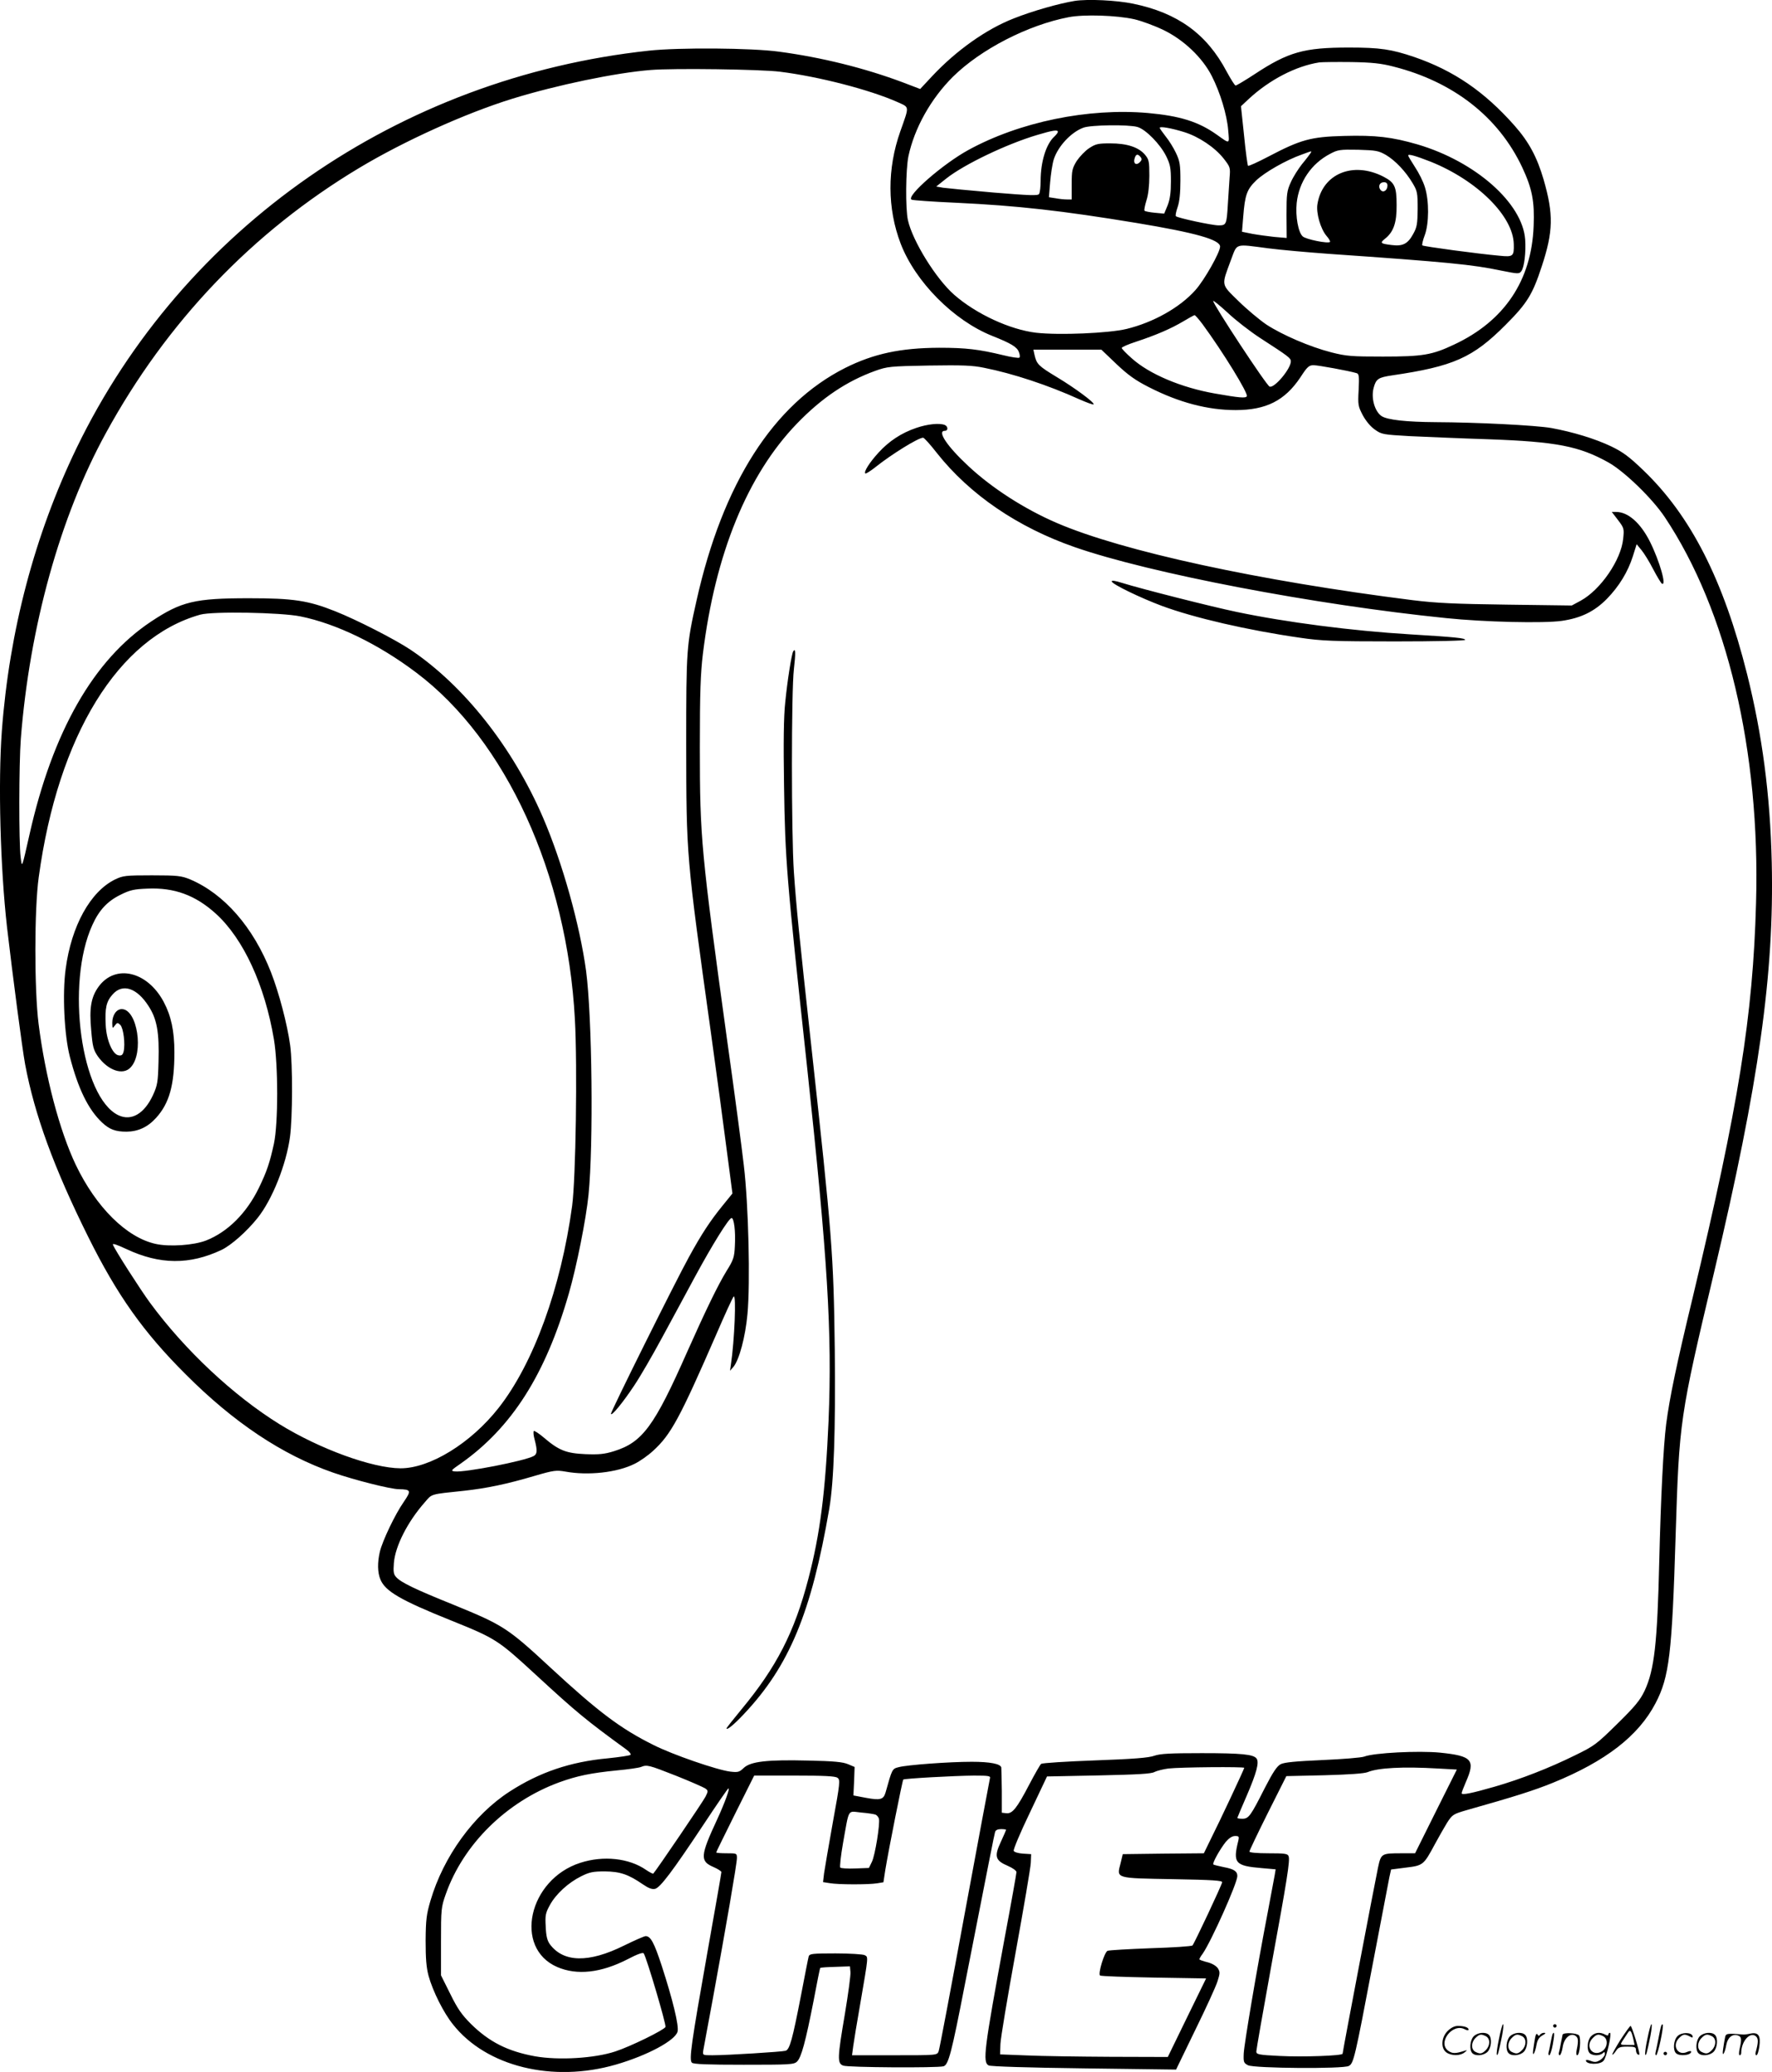 <svg version="1.0" xmlns="http://www.w3.org/2000/svg"
  viewBox="0 0 1026.905 1200.228"
 preserveAspectRatio="xMidYMid meet">
<g transform="translate(0.062,1200.551) scale(0.1,-0.1)"
fill="#000000" stroke="none">
<path d="M6226 12000 c-90 -15 -240 -57 -351 -101 -160 -62 -334 -186 -473
-334 l-70 -75 -105 40 c-217 81 -465 143 -712 176 -159 22 -581 25 -755 6
-1447 -156 -2699 -1025 -3317 -2302 -242 -501 -390 -1059 -433 -1640 -22 -297
-9 -790 30 -1135 32 -275 88 -703 105 -795 55 -293 167 -600 366 -1000 167
-336 319 -551 564 -795 280 -281 562 -468 855 -570 124 -43 330 -95 380 -96
72 -1 74 -8 29 -74 -51 -73 -122 -223 -138 -287 -15 -63 -14 -122 3 -162 28
-68 117 -120 406 -236 265 -107 273 -112 500 -321 229 -211 287 -259 518 -427
19 -13 30 -28 25 -32 -4 -4 -64 -13 -132 -20 -217 -20 -396 -81 -569 -193
-207 -134 -383 -376 -458 -632 -23 -78 -27 -109 -28 -230 0 -106 4 -156 17
-205 25 -90 87 -214 142 -282 193 -244 578 -338 944 -232 183 53 344 140 357
191 9 33 -28 185 -92 382 -44 134 -64 171 -93 171 -8 0 -65 -25 -126 -55 -204
-101 -350 -98 -429 8 -15 21 -22 47 -24 102 -4 66 -1 79 24 125 35 64 107 130
182 167 48 24 69 28 137 28 88 -1 136 -17 220 -75 34 -23 53 -30 71 -26 30 8
99 99 281 373 74 112 138 205 143 208 13 8 -21 -85 -65 -180 -98 -211 -100
-241 -20 -275 25 -11 45 -24 45 -29 0 -6 -36 -212 -80 -459 -95 -536 -108
-628 -91 -645 9 -9 91 -12 300 -12 266 0 291 1 309 18 25 23 50 116 97 356 19
102 36 186 38 187 2 2 41 5 88 6 l84 3 3 -33 c2 -17 -13 -126 -32 -241 -44
-258 -45 -288 -10 -301 27 -11 544 -14 581 -4 29 8 47 78 123 469 140 714 171
871 176 888 3 11 15 17 35 17 16 0 29 -2 29 -4 0 -2 -14 -34 -31 -71 -39 -83
-32 -107 41 -138 28 -12 50 -28 50 -36 0 -8 -31 -183 -70 -390 -118 -641 -127
-711 -91 -730 11 -6 230 -13 552 -17 l534 -7 111 229 c62 126 120 253 129 282
15 47 15 55 2 76 -10 14 -33 28 -61 35 -25 6 -46 14 -46 17 0 3 8 18 19 32 50
72 201 409 201 450 0 28 -20 41 -80 52 -30 6 -56 13 -59 15 -7 8 38 88 72 131
19 22 37 34 54 34 22 0 24 -3 19 -26 -33 -131 -19 -147 136 -160 l80 -7 -5
-31 c-3 -17 -22 -116 -41 -219 -64 -333 -136 -760 -139 -817 -2 -50 0 -55 25
-68 37 -18 552 -22 584 -4 28 15 35 44 139 592 48 250 91 476 96 501 l10 45
86 11 c100 12 103 15 168 136 21 39 53 95 70 123 31 48 36 51 111 73 287 81
393 115 502 159 307 125 497 272 596 462 79 152 95 283 116 970 21 666 23 684
224 1530 258 1090 348 1725 333 2370 -9 392 -55 739 -143 1091 -137 545 -326
917 -602 1181 -81 78 -118 105 -184 137 -94 45 -223 84 -348 107 -91 16 -434
33 -670 34 -169 1 -280 13 -314 35 -40 27 -62 105 -46 164 14 52 27 60 107 72
355 52 468 102 658 293 125 125 156 176 209 338 67 203 69 302 11 503 -38 130
-85 218 -168 312 -175 198 -352 319 -581 398 -133 45 -198 55 -379 55 -260 0
-351 -25 -548 -155 -55 -36 -104 -65 -109 -65 -5 0 -28 37 -52 81 -115 218
-284 340 -542 393 -96 20 -263 28 -340 16z m347 -106 c39 -9 114 -36 166 -61
118 -56 228 -160 283 -268 49 -96 88 -225 95 -314 7 -83 12 -81 -67 -25 -106
75 -212 108 -399 125 -346 30 -743 -52 -1039 -214 -147 -80 -364 -269 -330
-288 7 -4 123 -12 258 -18 358 -17 614 -46 1045 -117 344 -57 485 -97 485
-137 0 -33 -91 -194 -143 -252 -90 -101 -243 -187 -399 -225 -104 -25 -391
-37 -524 -22 -151 18 -347 108 -475 220 -105 92 -241 311 -268 432 -15 66 -13
294 3 371 35 163 130 333 258 460 161 159 435 300 671 345 88 17 277 11 380
-12z m1501 -274 c349 -88 610 -293 747 -584 58 -124 72 -198 66 -341 -12 -315
-170 -550 -462 -686 -127 -60 -181 -69 -411 -69 -181 0 -211 2 -298 24 -125
32 -285 101 -377 161 -40 27 -113 88 -162 136 -103 101 -100 87 -45 236 39
102 18 96 218 70 69 -9 226 -23 350 -32 691 -48 832 -62 999 -97 99 -20 105
-20 117 -3 17 23 27 110 22 183 -15 211 -288 452 -624 551 -149 43 -241 54
-427 49 -191 -5 -249 -21 -436 -119 -63 -33 -116 -57 -119 -54 -3 3 -14 82
-23 175 l-18 170 46 43 c120 111 273 190 408 211 17 2 100 3 185 2 122 -2 174
-8 244 -26z m-3554 -30 c225 -28 522 -105 681 -176 70 -32 69 -19 16 -169 -77
-217 -76 -447 2 -651 85 -221 307 -445 530 -534 111 -44 145 -65 155 -94 6
-14 7 -29 3 -32 -4 -4 -46 2 -94 14 -141 34 -215 43 -371 43 -223 -1 -379 -34
-545 -117 -416 -210 -709 -668 -861 -1347 -58 -258 -60 -281 -60 -832 1 -652
0 -644 143 -1670 33 -236 74 -543 92 -682 l33 -251 -56 -69 c-74 -91 -123
-166 -196 -299 -80 -145 -452 -893 -452 -908 1 -18 68 63 135 164 35 52 106
175 159 273 53 97 139 257 192 355 104 192 198 342 213 342 14 0 24 -79 19
-162 -3 -65 -8 -81 -47 -143 -52 -85 -122 -230 -230 -472 -190 -430 -259 -523
-424 -574 -55 -17 -86 -20 -165 -17 -111 5 -153 21 -240 95 -29 25 -56 42 -59
39 -4 -4 -2 -27 5 -51 16 -62 15 -83 -6 -94 -54 -29 -399 -96 -457 -89 -25 3
-23 6 35 46 295 208 491 515 626 985 45 156 100 431 114 572 29 290 21 1027
-14 1295 -36 266 -137 628 -250 890 -176 408 -459 765 -768 972 -90 60 -311
173 -437 223 -156 62 -242 75 -499 75 -314 0 -392 -19 -567 -135 -334 -222
-571 -638 -705 -1235 -45 -199 -43 -194 -51 -130 -11 85 -10 542 1 686 51 650
228 1288 492 1769 353 646 850 1166 1468 1537 260 156 615 317 890 402 257 79
597 150 800 166 132 11 637 4 750 -10z m2071 -320 c47 -13 133 -100 167 -170
23 -47 27 -67 27 -145 0 -65 -5 -103 -19 -139 l-20 -48 -54 5 c-30 3 -57 8
-60 12 -3 3 2 29 11 59 11 33 17 86 17 144 0 82 -2 93 -25 121 -37 44 -105 66
-201 66 -71 0 -85 -3 -123 -28 -23 -15 -55 -49 -72 -74 -26 -43 -29 -55 -29
-135 l0 -88 -27 0 c-16 0 -45 3 -66 7 l-39 6 7 86 c4 47 13 107 21 133 25 77
101 158 172 184 44 16 260 19 313 4z m272 -30 c83 -26 175 -87 227 -152 39
-50 40 -53 35 -112 -2 -34 -7 -103 -10 -154 -7 -118 -9 -122 -54 -122 -38 0
-237 43 -247 53 -4 3 1 27 10 53 11 32 16 82 16 153 0 92 -3 113 -26 161 -14
30 -41 73 -60 96 -18 23 -34 46 -34 49 0 10 66 -1 143 -25z m-733 2 c0 -5 -9
-17 -21 -28 -47 -43 -79 -145 -79 -257 0 -34 -4 -68 -9 -75 -6 -11 -54 -9
-262 8 -140 12 -272 25 -294 28 l-40 7 59 47 c104 82 351 200 527 252 90 27
119 31 119 18z m1901 -134 c54 -32 115 -96 155 -164 27 -45 29 -56 29 -149 -1
-87 -4 -106 -26 -145 -31 -57 -60 -72 -124 -64 -66 8 -70 12 -40 36 50 39 69
93 68 195 0 108 -11 131 -76 165 -177 91 -355 17 -383 -160 -8 -51 18 -141 52
-182 15 -17 24 -33 21 -36 -11 -11 -140 15 -158 32 -26 23 -43 116 -35 194 13
121 84 227 193 284 45 24 56 26 163 24 104 -3 119 -6 161 -30z m-437 10 c-5
-7 -26 -36 -49 -63 -22 -28 -52 -75 -65 -105 -23 -50 -25 -68 -25 -189 l1
-134 -71 6 c-38 4 -96 12 -129 18 l-59 12 7 86 c10 127 21 159 75 211 49 47
173 118 264 150 63 23 60 23 51 8z m-985 -22 c9 -11 8 -18 -5 -31 -21 -20 -39
-6 -29 24 7 24 18 27 34 7z m1681 -27 c269 -108 479 -315 482 -478 2 -70 -4
-75 -81 -67 -126 11 -443 54 -449 60 -3 4 3 30 14 59 25 67 26 199 1 278 -9
31 -35 83 -57 116 -22 34 -40 64 -40 68 0 10 43 -2 130 -36z m-250 -138 c0
-28 -24 -45 -40 -26 -16 20 -6 45 20 45 13 0 20 -7 20 -19z m-740 -882 c170
-110 180 -118 180 -137 0 -43 -96 -157 -123 -146 -18 6 -327 476 -327 496 0 5
37 -25 83 -67 45 -43 129 -108 187 -146z m-332 79 c119 -162 267 -403 257
-418 -7 -12 -43 -9 -185 16 -194 34 -380 112 -482 204 -32 28 -58 55 -58 60 0
5 37 21 83 36 118 39 203 76 272 117 33 20 63 36 67 37 4 0 25 -24 46 -52z
m-498 -232 c68 -64 110 -94 187 -133 174 -89 341 -133 503 -133 177 0 285 55
375 189 40 62 50 71 77 71 26 0 207 -33 249 -46 14 -4 16 -18 12 -97 -5 -87
-3 -95 24 -147 18 -33 45 -66 70 -83 39 -28 47 -29 204 -38 90 -4 295 -13 454
-18 394 -14 526 -40 695 -134 93 -52 255 -209 327 -317 361 -541 554 -1354
529 -2235 -18 -657 -101 -1172 -367 -2285 -94 -389 -134 -581 -154 -735 -16
-126 -31 -426 -40 -795 -11 -472 -28 -627 -85 -749 -26 -54 -54 -89 -158 -191
-121 -119 -133 -128 -246 -183 -148 -73 -312 -137 -464 -181 -139 -40 -192
-50 -192 -38 0 5 11 34 24 64 57 129 37 152 -150 171 -124 12 -382 -1 -439
-23 -16 -6 -125 -15 -242 -20 -156 -7 -220 -13 -242 -24 -22 -12 -44 -45 -92
-138 -82 -162 -93 -178 -130 -178 -16 0 -29 2 -29 5 0 2 25 61 55 130 56 130
72 190 57 213 -17 25 -86 32 -318 32 -184 0 -240 -3 -275 -15 -33 -12 -121
-19 -344 -27 -165 -6 -305 -15 -312 -20 -6 -5 -37 -59 -69 -120 -72 -138 -98
-170 -133 -166 l-26 3 0 125 c-1 69 -2 130 -3 137 -4 21 -65 33 -171 33 -132
0 -374 -18 -423 -31 -39 -10 -38 -9 -77 -148 -12 -40 -31 -45 -112 -30 l-74
14 4 83 3 82 -38 16 c-30 13 -84 18 -229 21 -240 6 -336 -5 -376 -43 -25 -24
-33 -26 -77 -21 -76 9 -337 99 -447 155 -189 94 -318 191 -595 447 -249 231
-275 247 -561 364 -226 91 -306 130 -333 160 -16 17 -18 31 -14 83 8 98 80
239 179 351 43 50 28 46 229 67 127 14 245 38 407 86 113 33 126 34 179 25
131 -24 299 -6 401 45 29 14 78 48 108 76 103 94 154 189 365 673 50 116 95
214 101 220 16 16 5 -255 -16 -395 l-5 -35 20 23 c33 40 69 173 81 305 17 180
6 638 -21 861 -11 98 -54 422 -96 720 -151 1096 -159 1176 -159 1701 0 323 4
428 18 545 71 577 258 1035 545 1332 143 148 287 245 453 305 70 25 85 27 311
31 194 3 253 1 320 -13 167 -33 372 -101 551 -182 43 -19 81 -33 84 -30 8 9
-108 95 -213 158 -106 64 -117 75 -129 127 l-7 32 197 0 197 0 88 -84z m-4730
-1461 c208 -42 452 -160 672 -326 519 -390 874 -1166 919 -2008 15 -275 5
-924 -16 -1081 -65 -477 -224 -913 -426 -1170 -161 -205 -398 -350 -568 -350
-165 1 -469 112 -701 255 -268 166 -550 430 -752 705 -55 75 -204 307 -214
335 -4 10 22 1 78 -25 194 -91 366 -92 551 -5 56 27 145 105 209 185 85 106
166 309 188 470 15 111 16 422 1 530 -17 124 -65 305 -111 423 -102 261 -271
455 -470 539 -50 20 -71 23 -220 23 -154 0 -168 -2 -214 -24 -143 -70 -253
-269 -286 -518 -20 -144 -8 -383 24 -508 48 -186 107 -307 187 -382 43 -40 77
-53 142 -53 67 1 122 26 171 80 77 85 106 190 106 380 0 124 -19 211 -62 292
-95 178 -281 221 -378 87 -43 -60 -54 -124 -42 -252 8 -95 13 -113 38 -150 59
-83 147 -113 191 -64 78 83 38 337 -52 337 -31 0 -55 -35 -55 -80 1 -33 1 -34
15 -15 14 18 16 18 32 3 18 -19 29 -111 19 -153 -5 -20 -12 -26 -29 -23 -35 5
-71 88 -75 176 -5 97 3 136 40 177 57 65 140 39 208 -67 49 -75 63 -152 58
-323 -3 -118 -6 -136 -32 -193 -50 -108 -125 -152 -200 -117 -217 103 -307
763 -151 1103 39 86 87 137 162 174 56 28 79 33 157 36 155 7 278 -38 396
-145 160 -145 284 -414 337 -729 25 -152 25 -484 0 -603 -24 -109 -40 -159
-87 -256 -72 -148 -182 -257 -308 -306 -71 -27 -211 -37 -291 -19 -168 37
-345 212 -463 459 -93 196 -176 508 -215 816 -25 198 -25 666 1 850 112 821
461 1387 936 1520 72 20 466 13 580 -10z m2175 -6715 c83 -33 160 -67 171 -74
18 -13 18 -16 2 -48 -12 -25 -287 -430 -303 -446 -2 -2 -21 8 -42 22 -98 68
-247 84 -380 41 -301 -96 -389 -494 -134 -604 114 -49 252 -34 405 44 61 32
91 42 96 35 18 -29 131 -412 126 -426 -7 -17 -202 -113 -291 -142 -121 -40
-329 -52 -465 -28 -159 29 -265 83 -371 187 -53 53 -78 88 -120 174 l-54 108
0 196 c0 188 1 199 28 275 102 289 352 535 657 647 105 38 184 54 334 69 65 6
128 15 140 20 35 14 43 12 201 -50z m3295 45 c0 -7 -143 -312 -196 -417 l-38
-78 -235 -2 -235 -3 -13 -54 c-23 -88 -32 -85 305 -91 230 -4 286 -8 284 -18
-4 -20 -162 -356 -172 -366 -5 -5 -114 -12 -242 -16 -128 -5 -240 -11 -250
-15 -18 -7 -56 -130 -44 -143 4 -4 144 -9 311 -12 l304 -5 -111 -227 -111
-228 -331 1 c-182 1 -401 4 -486 8 l-155 6 2 60 c1 33 41 271 88 530 47 259
87 493 88 520 l2 50 -48 3 c-28 2 -50 9 -53 16 -3 8 39 108 94 222 l99 209
299 6 c226 5 306 9 324 20 14 7 50 16 80 20 68 8 440 11 440 4z m1123 -4 l109
-6 -121 -242 -121 -243 -77 0 c-119 0 -120 -1 -138 -84 -16 -75 -205 -1065
-205 -1077 0 -12 -231 -20 -366 -13 -122 6 -134 9 -134 26 0 10 38 227 84 481
96 523 112 626 103 650 -5 15 -23 17 -117 17 -66 0 -110 4 -110 10 0 5 48 106
107 224 l107 213 220 5 c146 4 231 10 251 18 60 25 205 33 408 21z m-3480 -54
c16 -11 15 -28 -27 -257 -24 -135 -47 -268 -51 -296 l-6 -51 38 -6 c49 -9 227
-9 275 -1 l37 6 11 72 c19 116 99 518 104 523 6 6 293 22 409 23 89 0 98 -2
93 -17 -2 -10 -69 -364 -147 -788 -78 -424 -145 -780 -150 -792 -9 -23 -9 -23
-255 -23 l-247 0 7 53 c4 28 22 140 41 247 48 280 47 268 25 280 -10 5 -86 10
-169 10 -134 0 -150 -2 -155 -17 -3 -10 -23 -113 -45 -228 -49 -252 -65 -312
-89 -319 -19 -6 -338 -26 -424 -26 -57 0 -57 0 -53 28 3 15 27 149 55 297 75
409 140 785 140 817 0 28 -1 28 -60 28 -33 0 -60 2 -60 5 0 3 50 104 110 225
l110 220 233 0 c171 0 238 -3 250 -13z m220 -213 c8 -3 17 -14 20 -24 7 -29
-22 -212 -41 -250 l-17 -35 -79 -3 c-44 -2 -83 1 -87 5 -4 4 3 69 16 143 37
205 24 184 105 176 37 -3 75 -9 83 -12z M5310 9527 c-86 -29 -158 -76 -220
-144 -52 -57 -86 -111 -76 -120 3 -3 29 13 58 36 94 75 249 171 277 171 6 0
42 -40 80 -89 191 -241 468 -430 799 -545 437 -152 1392 -334 2152 -411 220
-23 565 -31 670 -16 111 16 189 54 262 128 70 72 121 155 150 246 l22 70 28
-34 c15 -18 46 -68 68 -111 22 -42 45 -80 50 -83 30 -19 -13 131 -69 243 -55
109 -127 172 -196 172 l-25 0 36 -47 c35 -46 36 -50 30 -108 -12 -123 -131
-296 -246 -359 l-52 -28 -376 5 c-304 4 -410 9 -547 26 -890 112 -1680 283
-2061 447 -186 80 -375 201 -512 329 -125 116 -184 205 -137 205 20 0 19 26
-1 34 -31 12 -100 5 -164 -17z M6442 8637 c5 -17 167 -95 290 -141 186 -69
496 -141 803 -185 123 -18 189 -21 548 -21 239 0 407 4 407 9 0 10 -56 16
-320 32 -334 20 -719 70 -1005 130 -144 30 -551 133 -663 168 -42 13 -62 16
-60 8z M4596 8232 c-9 -15 -34 -170 -46 -295 -9 -81 -11 -234 -7 -480 6 -429
15 -540 133 -1627 120 -1118 146 -1542 125 -2055 -18 -412 -49 -656 -117 -915
-81 -310 -184 -511 -389 -758 -47 -57 -85 -105 -85 -108 0 -14 44 22 101 83
262 278 390 585 494 1188 27 157 37 457 32 925 -7 549 -15 654 -137 1765 -70
638 -86 799 -100 1000 -15 220 -15 1047 0 1173 11 96 10 127 -4 104z M8686
194 c-10 -47 -15 -88 -12 -91 5 -6 9 7 30 110 7 37 10 67 6 67 -4 0 -15 -39
-24 -86z M9000 270 c0 -5 5 -10 10 -10 6 0 10 5 10 10 0 6 -4 10 -10 10 -5 0
-10 -4 -10 -10z M9546 194 c-10 -47 -15 -88 -12 -91 5 -6 9 7 30 110 7 37 10
67 6 67 -4 0 -15 -39 -24 -86z M9626 269 c-3 -8 -10 -41 -16 -74 -6 -33 -14
-68 -16 -77 -3 -10 -1 -18 3 -18 10 0 46 171 38 178 -2 3 -7 -1 -9 -9z M8389
241 c-38 -38 -41 -101 -7 -125 29 -20 79 -20 104 0 18 14 18 15 1 10 -53 -17
-69 -17 -92 -2 -69 45 21 166 94 126 12 -6 21 -7 21 -1 0 12 -25 21 -62 21
-19 0 -39 -10 -59 -29z M9390 189 c-28 -45 -49 -83 -47 -85 2 -3 12 7 21 21
14 21 24 25 66 25 43 0 50 -3 50 -19 0 -11 5 -23 10 -26 6 -3 10 -3 10 1 0 20
-44 164 -51 164 -4 0 -30 -37 -59 -81z m75 4 l7 -33 -42 0 c-42 0 -42 0 -28
23 8 12 21 32 29 44 15 25 22 18 34 -34z M8540 210 c-22 -22 -27 -79 -8 -98
19 -19 66 -14 88 8 22 22 27 79 8 98 -19 19 -66 14 -88 -8z m71 0 c25 -14 25
-54 -1 -80 -23 -23 -33 -24 -61 -10 -25 14 -25 54 1 80 23 23 33 24 61 10z
M8750 210 c-22 -22 -27 -79 -8 -98 19 -19 66 -14 88 8 22 22 27 79 8 98 -19
19 -66 14 -88 -8z m71 0 c25 -14 25 -54 -1 -80 -23 -23 -33 -24 -61 -10 -25
14 -25 54 1 80 23 23 33 24 61 10z M8896 204 c-3 -16 -8 -47 -11 -69 -8 -51
10 -26 19 27 5 27 15 42 34 53 18 10 22 14 10 15 -9 0 -20 -5 -24 -11 -5 -8
-9 -8 -14 1 -5 8 -10 3 -14 -16z M8997 223 c-2 -4 -7 -26 -11 -48 -4 -22 -9
-48 -12 -57 -3 -10 -1 -18 4 -18 4 0 14 28 20 62 11 58 10 81 -1 61z M9055
220 c-1 -3 -5 -23 -9 -45 -4 -22 -9 -48 -12 -57 -3 -10 -1 -18 4 -18 5 0 13
20 17 45 7 53 44 87 74 68 17 -11 19 -28 8 -80 -4 -18 -3 -33 2 -33 16 0 24
99 11 115 -12 14 -87 18 -95 5z M9220 210 c-22 -22 -27 -79 -8 -98 7 -7 24
-12 38 -12 14 0 31 5 38 12 9 9 12 8 12 -5 0 -9 -12 -24 -26 -34 -21 -13 -32
-15 -55 -6 -16 6 -29 8 -29 3 0 -24 81 -27 102 -2 18 19 50 162 37 162 -5 0
-9 -5 -9 -10 0 -7 -6 -7 -19 0 -30 16 -59 12 -81 -10z m71 0 c29 -16 25 -65
-6 -86 -56 -37 -103 28 -55 76 23 23 33 24 61 10z M9721 211 c-23 -23 -28 -80
-9 -99 19 -19 88 -13 88 9 0 5 -11 4 -24 -2 -54 -25 -89 38 -46 81 23 23 33
24 62 9 16 -9 19 -8 16 3 -8 22 -64 22 -87 -1z M9850 210 c-22 -22 -27 -79 -8
-98 19 -19 66 -14 88 8 22 22 27 79 8 98 -19 19 -66 14 -88 -8z m71 0 c25 -14
25 -54 -1 -80 -23 -23 -33 -24 -61 -10 -25 14 -25 54 1 80 23 23 33 24 61 10z
M9996 201 c-3 -14 -8 -44 -11 -66 -8 -51 10 -26 19 27 8 41 35 63 66 53 22 -7
24 -21 11 -77 -5 -22 -5 -38 0 -38 5 0 9 6 9 13 0 68 51 125 85 97 15 -13 15
-35 -1 -92 -3 -10 -1 -18 4 -18 6 0 13 23 17 50 9 63 -5 84 -49 76 -17 -4 -35
-6 -41 -6 -101 8 -104 7 -109 -19z M9640 110 c0 -5 5 -10 10 -10 6 0 10 5 10
10 0 6 -4 10 -10 10 -5 0 -10 -4 -10 -10z"/>
</g>
</svg>
